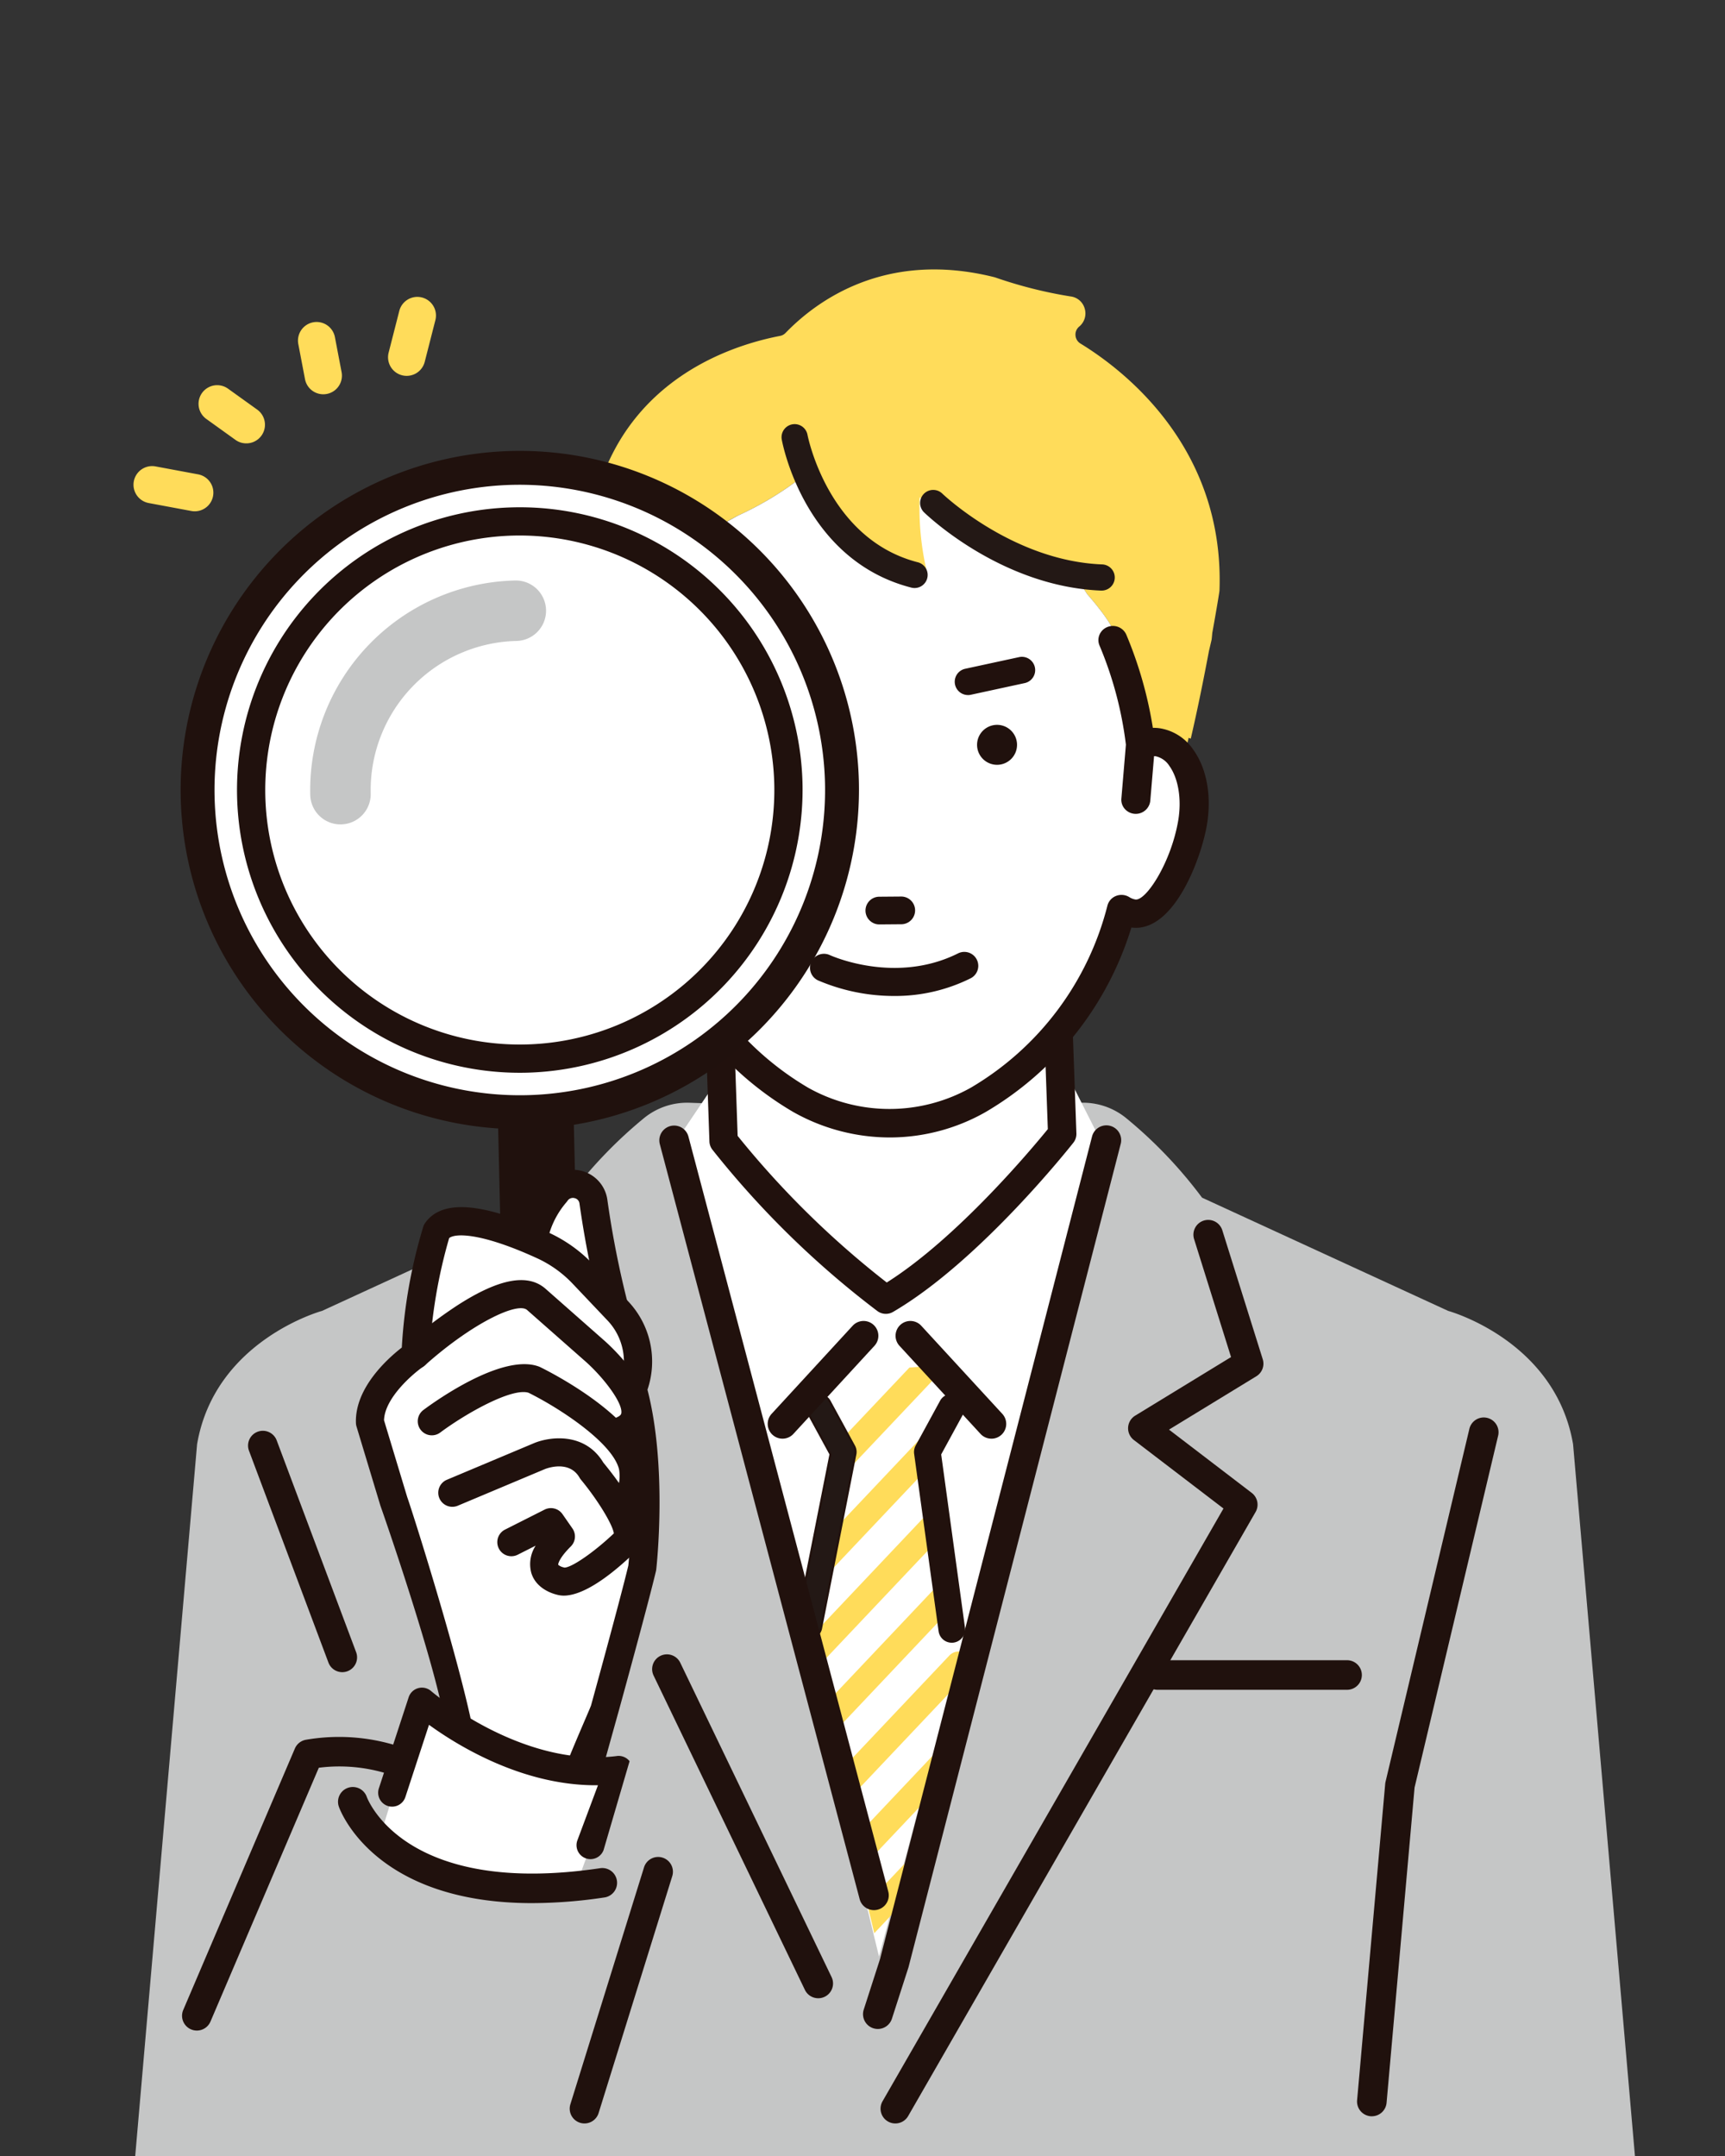 <svg xmlns="http://www.w3.org/2000/svg" xmlns:xlink="http://www.w3.org/1999/xlink" width="304" height="380" viewBox="0 0 304 380">
  <rect x="0" y="0" width="304" height="380" fill="#333333" stroke="none"/>
  <defs>
    <clipPath id="clip-path">
      <rect id="長方形_5755" data-name="長方形 5755" width="304" height="380" transform="translate(573 11244)" fill="#fff"/>
    </clipPath>
    <clipPath id="clip-path-2">
      <rect id="長方形_3627" data-name="長方形 3627" width="300.108" height="354.152" fill="none"/>
    </clipPath>
    <clipPath id="clip-path-3">
      <path id="パス_8615" data-name="パス 8615" d="M177.361,265.838l-4.866,5.321,5.418,11.452.092,2.753-4.87,31.58,12.808,53.469,15.1-51.623-7.207-37.37.09-2.754,5.981-5.951-5-8.278Z" transform="translate(-172.495 -264.436)" fill="none"/>
    </clipPath>
  </defs>
  <g id="マスクグループ_27" data-name="マスクグループ 27" transform="translate(-573 -11244)" clip-path="url(#clip-path)">
    <g id="グループ_3279" data-name="グループ 3279" transform="translate(145.436 -431.887)">
      <g id="グループ_699" data-name="グループ 699" transform="translate(429.564 11701.887)" clip-path="url(#clip-path-2)">
        <path id="パス_8567" data-name="パス 8567" d="M280.164,267.546c-3.14-18.352-22.015-23.5-22.015-23.5L214.78,224.091a79.935,79.935,0,0,0-13.416-14.057,12.047,12.047,0,0,0-8.01-2.674l-34.436,1.219-34.435-1.219a12.044,12.044,0,0,0-8.01,2.674,79.935,79.935,0,0,0-13.416,14.057L59.687,244.048s-18.876,5.146-22.015,23.5L26.259,398.858H291.577Z" transform="translate(-4.939 -38.998)" fill="#c5c6c6"/>
        <path id="パス_8568" data-name="パス 8568" d="M211.553,39.529a1.829,1.829,0,0,1-.874-1.435,1.81,1.81,0,0,1,.626-1.533l.1-.086a2.989,2.989,0,0,0,.89-3.133,2.946,2.946,0,0,0-2.489-2.117A77.787,77.787,0,0,1,196.6,27.9c-.092-.032-.18-.058-.274-.081-19.088-4.755-31.212,4.121-36.74,9.836a1.812,1.812,0,0,1-.963.525c-7.376,1.422-20.894,5.776-28.559,18.959a40.256,40.256,0,0,0-4.181,10.417c-4.05,9.338-3.207,20.027-.969,30.215l2.916,13.283a5.683,5.683,0,0,1,2.676-1.231,5.834,5.834,0,0,1,3.149.4l.138-1.059c.609-.026,1.165-.032,1.624-.05l1.044-12.578c2.446-13.545,3.493-17.179,8.388-22.722a45.418,45.418,0,0,1,6.419-4A56.938,56.938,0,0,0,164.3,61.562c21.765-10,37.523,5,48.445,22.139,0,0,6.52,7.279,4.526,8.095.611,1.408,2.109,6.547,3.287,11.163a67.81,67.81,0,0,1,1.569,7.268,5.826,5.826,0,0,1,3.147-.4,6.5,6.5,0,0,1,4.4,3.229l.945-4.038c.125.05.254.1.372.154,1.2-5.153,2.322-10.743,3.2-15.421l.476-2.033c.05-.4.083-.8.12-1.194.765-4.216,1.241-7.156,1.26-7.4l.009-.158c.857-25.159-16.851-38.757-24.5-43.436" transform="translate(-23.142 -4.978)" fill="#ffdc5a"/>
        <path id="パス_8569" data-name="パス 8569" d="M178.933,203.719l-26.643-2.4-7.3,10.839L180.177,356.7l38.7-144.527-4.275-8.457Z" transform="translate(-27.269 -37.863)" fill="#fff"/>
        <path id="パス_8570" data-name="パス 8570" d="M154.313,207.307l-1.243-36.053h59.673l1.243,34.81s-16.161,20.512-31.08,29.215c0,0-16.161-11.81-28.593-27.972" transform="translate(-28.789 -32.209)" fill="#fff"/>
        <path id="パス_8571" data-name="パス 8571" d="M182.326,237.2a2.5,2.5,0,0,1-1.477-.481,161.43,161.43,0,0,1-29.1-28.466,2.512,2.512,0,0,1-.518-1.44l-1.243-36.053a2.5,2.5,0,0,1,2.5-2.59h59.674a2.5,2.5,0,0,1,2.5,2.414l1.243,34.809a2.5,2.5,0,0,1-.535,1.639c-.672.852-16.631,20.987-31.784,29.828a2.5,2.5,0,0,1-1.262.34m-26.119-31.369a159.914,159.914,0,0,0,26.278,25.842c12.4-7.822,25.528-23.523,28.386-27.035l-1.124-31.462H155.081Z" transform="translate(-28.209 -31.629)" fill="#21110d"/>
        <path id="パス_8572" data-name="パス 8572" d="M164.568,68.947c21.765-10,37.523,5,48.445,22.139,0,0,6.52,7.279,4.525,8.095.612,1.408,2.11,6.547,3.287,11.163a67.736,67.736,0,0,1,1.569,7.268,5.838,5.838,0,0,1,3.148-.4c4.556.748,7.247,7.141,6.01,14.276s-5.94,16.616-10.5,15.873a5.57,5.57,0,0,1-2-.771,54.7,54.7,0,0,1-25.272,33.645,32.074,32.074,0,0,1-31.235,0,54.689,54.689,0,0,1-25.271-33.645,5.565,5.565,0,0,1-2,.771c-4.559.743-9.258-8.736-10.5-15.873s1.453-13.528,6.01-14.276a5.843,5.843,0,0,1,3.149.4l1.464-11.211c3.2-18.039,3.043-22.218,16.148-29.2a56.936,56.936,0,0,0,13.028-8.252" transform="translate(-23.41 -12.363)" fill="#fff"/>
        <path id="パス_8573" data-name="パス 8573" d="M231.136,125.71a8.811,8.811,0,0,0-5.769-3.791h0a7.089,7.089,0,0,0-1.381-.1A71.173,71.173,0,0,0,219.3,105.38a2.584,2.584,0,0,0-3.344-1.328,2.505,2.505,0,0,0-1.387,1.38,2.423,2.423,0,0,0,.022,1.891,65.391,65.391,0,0,1,4.645,17.459l-.8,9.5a2.436,2.436,0,0,0,.576,1.794,2.576,2.576,0,0,0,4.518-1.383l.667-7.885a2.2,2.2,0,0,1,.33.028,3.838,3.838,0,0,1,2.392,1.729c1.586,2.229,2.17,5.934,1.521,9.671-1.286,7.4-5.69,14.142-7.549,13.832a2.977,2.977,0,0,1-1.073-.425,2.619,2.619,0,0,0-2.32-.2,2.511,2.511,0,0,0-1.525,1.726,52.073,52.073,0,0,1-24.056,32.065,29.285,29.285,0,0,1-28.649.028,52.1,52.1,0,0,1-24.1-32.094,2.518,2.518,0,0,0-1.527-1.728,2.619,2.619,0,0,0-2.32.2,2.934,2.934,0,0,1-1.065.421c-1.828.295-6.264-6.415-7.553-13.829-.648-3.737-.066-7.444,1.52-9.674a3.838,3.838,0,0,1,2.386-1.726,2.437,2.437,0,0,1,.339-.028l.669,7.884a2.544,2.544,0,0,0,2.545,2.287c.072,0,.143,0,.211-.007a2.561,2.561,0,0,0,1.763-.9,2.435,2.435,0,0,0,.576-1.794l-.818-9.65-.375-7.661a2.523,2.523,0,0,0-2.674-2.371,2.557,2.557,0,0,0-1.792.836,2.44,2.44,0,0,0-.641,1.773l.227,4.617a7.961,7.961,0,0,0-.87.093,8.809,8.809,0,0,0-5.765,3.788c-2.38,3.348-3.234,8.218-2.341,13.363,1.175,6.766,6.262,18.9,13.279,17.938A56.948,56.948,0,0,0,160.566,189.5a34.708,34.708,0,0,0,17.128,4.514,34.2,34.2,0,0,0,16.807-4.474,57.074,57.074,0,0,0,25.7-32.528c.261.035.518.042.784.053,7.007,0,11.514-12.357,12.5-17.993.891-5.144.038-10.013-2.342-13.36" transform="translate(-22.815 -19.533)" fill="#21110d"/>
        <path id="パス_8574" data-name="パス 8574" d="M209.614,128.876a3.522,3.522,0,1,0,3.5-3.549,3.524,3.524,0,0,0-3.5,3.549" transform="translate(-39.424 -23.571)" fill="#20110d"/>
        <path id="パス_8575" data-name="パス 8575" d="M191.824,167.247a2.143,2.143,0,1,0-.034-4.286l-3.913.031a2.143,2.143,0,0,0,.034,4.286Z" transform="translate(-34.936 -30.649)" fill="#20110d"/>
        <path id="パス_8576" data-name="パス 8576" d="M186.9,167.327a2.443,2.443,0,0,1,.906-4.7l3.913-.031a2.443,2.443,0,0,1,.039,4.885l-3.913.031a2.443,2.443,0,0,1-.945-.181m5.537-4a1.821,1.821,0,0,0-.712-.136l-3.914.031a1.844,1.844,0,1,0,.028,3.687l3.914-.031a1.844,1.844,0,0,0,.684-3.551m-.681,3.85.006,0Z" transform="translate(-34.866 -30.58)" fill="#20110d"/>
        <path id="パス_8577" data-name="パス 8577" d="M188.212,182.385a34.063,34.063,0,0,1-13.479-2.761,2.46,2.46,0,0,1,2.1-4.449c.114.054,11.5,5.255,22.61-.3a2.459,2.459,0,1,1,2.2,4.4,29.787,29.787,0,0,1-13.432,3.11" transform="translate(-32.599 -32.841)" fill="#20110d"/>
        <path id="パス_8578" data-name="パス 8578" d="M116.684,196.479l-9.1-.516a2.131,2.131,0,0,0-2.252,2.177l1.643,71.039a2.13,2.13,0,0,0,2.18,2.081l9.084-.21a2.131,2.131,0,0,0,2.082-2.18l-1.625-70.312a2.131,2.131,0,0,0-2.01-2.079" transform="translate(-19.81 -36.856)" fill="#20110d"/>
        <path id="パス_8579" data-name="パス 8579" d="M117.255,226.486c-.04.055-.094.123-.161.2a17.556,17.556,0,0,0-4.177,11.725c.08,2.846.179,6.589.293,11.163l17.736,8.906a169.419,169.419,0,0,1-7.131-30.384,3.639,3.639,0,0,0-6.561-1.614" transform="translate(-21.236 -42.311)" fill="#fff"/>
        <path id="パス_8580" data-name="パス 8580" d="M130.658,260.373a2.473,2.473,0,0,1-1.4-.248l-17.736-8.906a2.478,2.478,0,0,1-1.366-2.154c-.114-4.571-.213-8.312-.293-11.155a20.077,20.077,0,0,1,4.751-13.382s.052-.063.054-.067a6.12,6.12,0,0,1,11.028,2.721,168.665,168.665,0,0,0,7.009,29.89,2.48,2.48,0,0,1-2.048,3.3m-15.58-12.918,11.146,5.6a179.677,179.677,0,0,1-5.437-25.182,1.1,1.1,0,0,0-.866-.962,1.128,1.128,0,0,0-1.228.452c-.067.093-.157.21-.269.344a15.122,15.122,0,0,0-3.6,10.068c.07,2.532.158,5.776.256,9.683" transform="translate(-20.662 -41.737)" fill="#20110d"/>
        <path id="パス_8581" data-name="パス 8581" d="M121.491,248.862l-6.15-6.486a22.856,22.856,0,0,0-7.067-5.042c-5.839-2.677-15.876-6.482-18.688-2.522a89.518,89.518,0,0,0-3.732,21.835s-8.219,5.651-8.018,11.891l4.2,13.916s11.846,33.772,11.712,41.618l-7.586,17.472L109.98,343.1l9.21-24.02s5.148-18.662,6.63-24.894c0,0,2.029-18.141-1.687-31.533a13.011,13.011,0,0,0-2.643-13.788" transform="translate(-14.638 -43.842)" fill="#fff"/>
        <path id="パス_8582" data-name="パス 8582" d="M90.737,323.939a2.418,2.418,0,0,1-.041-.49c.1-6.071-8.319-31.477-11.573-40.754-.011-.035-.023-.069-.033-.1l-4.2-13.915a2.456,2.456,0,0,1-.1-.637c-.2-6.165,5.608-11.349,8.085-13.273a90.671,90.671,0,0,1,3.792-21.324,2.491,2.491,0,0,1,.329-.645c2.978-4.2,10.091-3.64,21.742,1.7a25.229,25.229,0,0,1,7.833,5.59l6.15,6.485.04.042a15.436,15.436,0,0,1,3.406,15.585c3.514,13.588,1.633,30.93,1.549,31.676a2.454,2.454,0,0,1-.052.3c-1.323,5.567-5.459,20.643-6.445,24.231l-3.765,13.51-29.815-1.884Zm20.741,5.634c-.167-.477,4.615-11.248,4.75-11.736.05-.185,5.07-18.385,6.571-24.653.175-1.718,1.743-18.3-1.628-30.451a2.483,2.483,0,0,1,.142-1.711,10.515,10.515,0,0,0-2.214-11.055l-6.131-6.464a20.283,20.283,0,0,0-6.3-4.495c-9.386-4.3-14.23-4.495-15.448-3.532a89.966,89.966,0,0,0-3.464,20.715,2.478,2.478,0,0,1-1.071,1.919c-1.926,1.332-6.827,5.572-6.944,9.478l4.081,13.518c1.3,3.7,12.344,38.639,12.435,47.047Z" transform="translate(-14.064 -43.262)" fill="#20110d"/>
        <path id="パス_8583" data-name="パス 8583" d="M122.93,275.142a2.479,2.479,0,0,1-.969-4.846c.4-.115,1.332-.432,1.441-.9.395-1.706-2.924-6.144-6.149-9.059l-10.444-9.207c-1.686-1.484-9.75,2.373-18.02,9.768a2.48,2.48,0,0,1-3.307-3.7,81.835,81.835,0,0,1,9-6.855c7.35-4.751,12.455-5.712,15.6-2.936l10.465,9.227c1.522,1.371,8.942,8.4,7.68,13.873-.354,1.534-1.491,3.57-4.9,4.553a2.457,2.457,0,0,1-.4.08" transform="translate(-15.922 -46.242)" fill="#20110d"/>
        <path id="パス_8584" data-name="パス 8584" d="M124.192,292.6a2.48,2.48,0,0,1-2.106-4.147,7.109,7.109,0,0,0,1.6-5.844c-1.175-4.639-10.349-10.691-15.956-13.466-2.95-.9-10.965,3.614-15.518,6.995a2.48,2.48,0,1,1-2.956-3.982c2.266-1.681,13.89-9.955,20.27-7.64q.125.046.246.1c1.691.829,16.59,8.349,18.735,16.824a12.12,12.12,0,0,1-2.779,10.377,2.47,2.47,0,0,1-1.533.779" transform="translate(-16.598 -49.673)" fill="#20110d"/>
        <path id="パス_8585" data-name="パス 8585" d="M120.287,286.492c-2.945-5.139-9.175-2.59-9.175-2.59l-15.43,6.486,10.406,8.712,7-3.534,1.751,2.519c-6.554,6.5-.134,7.846-.134,7.846,3.27,1.187,11.7-7.1,11.7-7.1,1.762-2.814-6.128-12.34-6.128-12.34" transform="translate(-17.996 -53.277)" fill="#fff"/>
        <path id="パス_8586" data-name="パス 8586" d="M115.436,307.894a4.768,4.768,0,0,1-1.979-.151c-.784-.2-3.6-1.089-4.413-3.844a5.97,5.97,0,0,1,.779-4.772l-3.192,1.612a2.48,2.48,0,0,1-2.234-4.428l7-3.535a2.48,2.48,0,0,1,3.153.8l1.752,2.519a2.48,2.48,0,0,1-.29,3.175c-1.919,1.9-2.25,3-2.214,3.232a2.13,2.13,0,0,0,.873.434c.062.016.141.036.212.058,1.293.015,5.307-2.783,8.718-6.025-.218-1.584-2.84-5.894-5.8-9.47a2.373,2.373,0,0,1-.241-.348c-1.784-3.114-5.663-1.695-6.1-1.523L96.068,292.1a2.48,2.48,0,0,1-1.922-4.572l15.43-6.486c2.837-1.163,8.956-1.9,12.173,3.449,4.084,4.957,8.412,11.538,6.193,15.082a2.487,2.487,0,0,1-.364.453c-3,2.943-8.131,7.4-12.141,7.868m8.18-10.648h0Z" transform="translate(-17.421 -52.702)" fill="#20110d"/>
        <path id="パス_8587" data-name="パス 8587" d="M207.107,117.3a2.343,2.343,0,0,1-.493-4.633l9.492-2.053a2.342,2.342,0,0,1,.991,4.578L207.6,117.25a2.321,2.321,0,0,1-.5.054" transform="translate(-38.512 -20.795)" fill="#21110d"/>
        <path id="パス_8588" data-name="パス 8588" d="M121.952,349.4c-18.233,2.3-34.666-12.035-34.666-12.035l-7.917,25.516,3.276,1.923a46.83,46.83,0,0,0,27.893,6.255l3.561-.32Z" transform="translate(-14.928 -63.45)" fill="#fff"/>
        <path id="パス_8589" data-name="パス 8589" d="M121.691,346.384C104.8,348.51,89.105,335.07,88.95,334.935a2.462,2.462,0,0,0-3.956,1.09L79.74,352.082a2.461,2.461,0,0,0,1.438,3.055c.045.018.09.034.136.049a2.462,2.462,0,0,0,3.1-1.574l4.164-12.729c5.162,3.743,16.666,10.8,29.777,10.652l-3.624,9.7a2.462,2.462,0,0,0,1.405,3.153l.04.015a2.46,2.46,0,0,0,3.166-1.444l4.583-15.663a2.459,2.459,0,0,0-2.238-.915" transform="translate(-14.974 -62.88)" fill="#20110d"/>
        <path id="パス_8590" data-name="パス 8590" d="M105.147,376.371c-27.745,0-33.813-16.205-34.089-16.988a2.606,2.606,0,0,1,4.91-1.75c.287.77,7.017,17.649,41.128,12.58a2.606,2.606,0,0,1,.766,5.156,86.578,86.578,0,0,1-12.716,1" transform="translate(-13.336 -66.939)" fill="#20110d"/>
        <path id="パス_8591" data-name="パス 8591" d="M168.359,387.717a2.608,2.608,0,0,1-2.351-1.476l-26.664-55.4a2.606,2.606,0,1,1,4.7-2.26l26.664,55.4a2.607,2.607,0,0,1-2.346,3.737" transform="translate(-26.159 -61.521)" fill="#20110d"/>
        <path id="パス_8592" data-name="パス 8592" d="M191.269,392.056a2.607,2.607,0,0,1-2.256-3.906L249.1,283.669,233.311,271.6a2.608,2.608,0,0,1,.223-4.294l16.9-10.329-6.5-20.75a2.606,2.606,0,1,1,4.973-1.558l7.112,22.692a2.6,2.6,0,0,1-1.127,3L239.5,269.765l14.581,11.151a2.606,2.606,0,0,1,.676,3.37L193.531,390.748a2.607,2.607,0,0,1-2.262,1.307" transform="translate(-35.484 -43.791)" fill="#20110d"/>
        <path id="パス_8593" data-name="パス 8593" d="M39.661,396.784a2.609,2.609,0,0,1-2.4-3.631l19.675-46.08a2.609,2.609,0,0,1,1.886-1.533,34.294,34.294,0,0,1,16.4,1.138,2.606,2.606,0,1,1-1.755,4.909,28.6,28.6,0,0,0-12.313-1.125L42.06,395.2a2.609,2.609,0,0,1-2.4,1.584" transform="translate(-6.969 -64.892)" fill="#20110d"/>
        <path id="パス_8594" data-name="パス 8594" d="M123.8,418.061a2.609,2.609,0,0,1-2.489-3.381l12.975-41.742a2.606,2.606,0,1,1,4.977,1.547l-12.975,41.742a2.608,2.608,0,0,1-2.488,1.833" transform="translate(-22.794 -69.796)" fill="#20110d"/>
        <path id="パス_8595" data-name="パス 8595" d="M67.99,321.131a2.607,2.607,0,0,1-2.441-1.692l-13.98-37.278a2.607,2.607,0,1,1,4.881-1.83l13.98,37.278a2.608,2.608,0,0,1-2.441,3.522" transform="translate(-9.668 -52.406)" fill="#20110d"/>
        <path id="パス_8596" data-name="パス 8596" d="M294.7,398.869c-.077,0-.155,0-.233-.01a2.607,2.607,0,0,1-2.366-2.826l4.952-55.756a2.507,2.507,0,0,1,.061-.372l14.756-62.131a2.606,2.606,0,1,1,5.07,1.2l-14.711,61.947-4.935,55.567a2.608,2.608,0,0,1-2.594,2.376" transform="translate(-54.936 -51.866)" fill="#20110d"/>
        <path id="パス_8597" data-name="パス 8597" d="M281.583,333.591h-33.4a2.606,2.606,0,1,1,0-5.212h33.4a2.606,2.606,0,0,1,0,5.212" transform="translate(-46.188 -61.761)" fill="#20110d"/>
        <path id="パス_8598" data-name="パス 8598" d="M98.518,183.093a56.788,56.788,0,1,1,55.46-58.086,56.853,56.853,0,0,1-55.46,58.086" transform="translate(-7.602 -13.077)" fill="#fff"/>
        <path id="パス_8599" data-name="パス 8599" d="M97.9,185.387a59.773,59.773,0,1,1,58.375-61.139A59.842,59.842,0,0,1,97.9,185.387M95.271,71.84A53.8,53.8,0,1,0,150.3,124.385,53.864,53.864,0,0,0,95.271,71.84" transform="translate(-6.91 -12.386)" fill="#20110d"/>
        <path id="パス_8600" data-name="パス 8600" d="M100.487,175.842a47.347,47.347,0,1,1,46.24-48.429,47.4,47.4,0,0,1-46.24,48.429" transform="translate(-9.789 -15.264)" fill="#fff"/>
        <path id="パス_8601" data-name="パス 8601" d="M99.968,177.753a49.835,49.835,0,1,1,48.67-50.974,49.893,49.893,0,0,1-48.67,50.974M97.78,83.084a44.859,44.859,0,1,0,45.883,43.81A44.91,44.91,0,0,0,97.78,83.084" transform="translate(-9.212 -14.688)" fill="#20110d"/>
        <path id="パス_8602" data-name="パス 8602" d="M70.326,136.978a5.329,5.329,0,0,1-5.451-5.2A36.98,36.98,0,0,1,100.95,93.993a5.329,5.329,0,1,1,.246,10.655,26.31,26.31,0,0,0-25.666,26.88,5.329,5.329,0,0,1-5.2,5.45" transform="translate(-12.2 -17.678)" fill="#c5c6c6"/>
        <path id="パス_8603" data-name="パス 8603" d="M84.382,46.284l-.147-.034a3.283,3.283,0,0,1-2.368-3.994l1.872-7.328A3.283,3.283,0,1,1,90.1,36.555l-1.872,7.328a3.284,3.284,0,0,1-3.847,2.4" transform="translate(-15.378 -6.104)" fill="#ffdc5a"/>
        <path id="パス_8604" data-name="パス 8604" d="M66.007,50.538a3.283,3.283,0,0,1-2.558-2.6L62.263,41.72a3.283,3.283,0,0,1,6.449-1.231L69.9,46.708a3.284,3.284,0,0,1-3.892,3.83" transform="translate(-11.699 -7.113)" fill="#ffdc5a"/>
        <path id="パス_8605" data-name="パス 8605" d="M29.17,75.664a3.283,3.283,0,0,1,1.272-6.442l7.44,1.387.068.014a3.283,3.283,0,0,1-1.272,6.442l-7.44-1.387-.068-.014" transform="translate(-4.995 -13.009)" fill="#ffdc5a"/>
        <path id="パス_8606" data-name="パス 8606" d="M48.385,61.784a3.277,3.277,0,0,1-1.245-.547L42,57.545a3.283,3.283,0,0,1,3.83-5.334L50.97,55.9a3.283,3.283,0,0,1-2.584,5.88" transform="translate(-7.641 -9.704)" fill="#ffdc5a"/>
      </g>
      <g id="グループ_701" data-name="グループ 701" transform="translate(569.616 11916.588)" clip-path="url(#clip-path-3)">
        <path id="パス_8607" data-name="パス 8607" d="M164.493,294.22a2.251,2.251,0,0,1-1.556-.623,2.276,2.276,0,0,1-.085-3.21l32.97-34.878a2.266,2.266,0,1,1,3.284,3.124l-32.97,34.878a2.252,2.252,0,0,1-1.643.708" transform="translate(-170.564 -262.624)" fill="#ffdc5a"/>
        <path id="パス_8608" data-name="パス 8608" d="M164.493,312.139a2.25,2.25,0,0,1-1.556-.623,2.276,2.276,0,0,1-.085-3.21l32.97-34.877a2.266,2.266,0,1,1,3.284,3.124l-32.97,34.877a2.253,2.253,0,0,1-1.643.708" transform="translate(-170.564 -265.994)" fill="#ffdc5a"/>
        <path id="パス_8609" data-name="パス 8609" d="M164.493,330.057a2.249,2.249,0,0,1-1.556-.623,2.276,2.276,0,0,1-.085-3.209l32.97-34.877a2.266,2.266,0,1,1,3.284,3.124l-32.97,34.877a2.253,2.253,0,0,1-1.643.708" transform="translate(-170.564 -269.364)" fill="#ffdc5a"/>
        <path id="パス_8610" data-name="パス 8610" d="M164.493,347.977a2.251,2.251,0,0,1-1.556-.623,2.276,2.276,0,0,1-.085-3.21l32.97-34.878a2.266,2.266,0,1,1,3.284,3.124l-32.97,34.878a2.252,2.252,0,0,1-1.643.708" transform="translate(-170.564 -272.734)" fill="#ffdc5a"/>
        <path id="パス_8611" data-name="パス 8611" d="M164.493,365.9a2.245,2.245,0,0,1-1.556-.623,2.276,2.276,0,0,1-.085-3.21l32.97-34.877a2.266,2.266,0,1,1,3.284,3.124l-32.97,34.877a2.253,2.253,0,0,1-1.643.708" transform="translate(-170.564 -276.105)" fill="#ffdc5a"/>
        <path id="パス_8612" data-name="パス 8612" d="M164.493,400.816a2.246,2.246,0,0,1-1.556-.623,2.276,2.276,0,0,1-.085-3.21l32.97-34.877a2.266,2.266,0,1,1,3.284,3.124l-32.97,34.877a2.252,2.252,0,0,1-1.643.708" transform="translate(-170.564 -282.672)" fill="#ffdc5a"/>
        <path id="パス_8613" data-name="パス 8613" d="M164.493,419.34a2.249,2.249,0,0,1-1.556-.623,2.276,2.276,0,0,1-.085-3.209l32.97-34.877a2.266,2.266,0,1,1,3.284,3.124l-32.97,34.877a2.253,2.253,0,0,1-1.643.708" transform="translate(-170.564 -286.156)" fill="#878787"/>
        <path id="パス_8614" data-name="パス 8614" d="M164.493,383.815a2.247,2.247,0,0,1-1.556-.623,2.276,2.276,0,0,1-.085-3.209l32.97-34.878a2.266,2.266,0,1,1,3.284,3.124l-32.97,34.878a2.253,2.253,0,0,1-1.643.708" transform="translate(-170.564 -279.475)" fill="#ffdc5a"/>
      </g>
      <g id="グループ_703" data-name="グループ 703" transform="translate(429.564 11701.887)" clip-path="url(#clip-path-2)">
        <path id="パス_8616" data-name="パス 8616" d="M172.64,313.676a2.165,2.165,0,0,1-2.137-2.511l5.925-29.926L172.478,274a2.164,2.164,0,1,1,3.793-2.083l4.3,7.89a2.176,2.176,0,0,1,.238,1.384l-6.042,30.658a2.164,2.164,0,0,1-2.132,1.827" transform="translate(-32.063 -50.929)" fill="#231815"/>
        <path id="パス_8617" data-name="パス 8617" d="M172.6,313.819a2.33,2.33,0,0,1-.373-.03,2.358,2.358,0,0,1-1.949-2.7l5.913-29.866-3.917-7.181a2.361,2.361,0,0,1,.933-3.2,2.346,2.346,0,0,1,3.187.935l4.3,7.89a2.372,2.372,0,0,1,.257,1.5l-6.042,30.665a2.337,2.337,0,0,1-2.315,1.977m1.733-42.887a1.965,1.965,0,0,0-.946.244,1.988,1.988,0,0,0-.784,2.692l3.949,7.24a.183.183,0,0,1,.019.126l-5.925,29.925a1.976,1.976,0,1,0,3.9.619l6.042-30.665a1.994,1.994,0,0,0-.218-1.259l-4.3-7.89a1.981,1.981,0,0,0-1.736-1.031" transform="translate(-32.019 -50.886)" fill="#21110d"/>
        <path id="パス_8618" data-name="パス 8618" d="M202.625,314.277a2.164,2.164,0,0,1-2.132-1.827l-4.31-31.258a2.177,2.177,0,0,1,.238-1.383l4.3-7.89A2.164,2.164,0,1,1,204.517,274l-3.948,7.24,4.194,30.526a2.165,2.165,0,0,1-2.137,2.511" transform="translate(-36.893 -50.93)" fill="#21110d"/>
        <path id="パス_8619" data-name="パス 8619" d="M202.582,314.419a2.338,2.338,0,0,1-2.316-1.984l-4.311-31.262a2.371,2.371,0,0,1,.26-1.5l4.3-7.89a2.347,2.347,0,0,1,3.187-.936,2.36,2.36,0,0,1,.933,3.2l-3.918,7.186L204.9,311.7a2.354,2.354,0,0,1-1.948,2.692,2.314,2.314,0,0,1-.373.03m0-43.487a1.983,1.983,0,0,0-1.738,1.032l-4.3,7.89a1.988,1.988,0,0,0-.218,1.264l4.31,31.263a1.976,1.976,0,1,0,3.9-.631l-4.194-30.529a.183.183,0,0,1,.021-.115l3.948-7.241a1.987,1.987,0,0,0-.785-2.691,1.96,1.96,0,0,0-.943-.244" transform="translate(-36.85 -50.886)" fill="#21110d"/>
        <path id="パス_8620" data-name="パス 8620" d="M169.737,64.731s4.048,16.865,23.612,20.913A49.054,49.054,0,0,1,192,72.152s10.794,14.166,35.08,16.191c0,0,7.758-52.62-57.342-23.612" transform="translate(-31.924 -10.533)" fill="#ffdc5a"/>
        <path id="パス_8621" data-name="パス 8621" d="M190.62,88.933a2.3,2.3,0,0,1-.575-.073c-18.755-4.808-22.676-25.239-22.834-26.107a2.306,2.306,0,0,1,4.537-.828c.034.184,3.583,18.4,19.442,22.468a2.306,2.306,0,0,1-.571,4.54" transform="translate(-31.442 -11.291)" fill="#231815"/>
        <path id="パス_8622" data-name="パス 8622" d="M229.215,92.065l-.094,0c-17.547-.7-30.65-13.272-31.2-13.807a2.306,2.306,0,0,1,3.215-3.306c.123.119,12.424,11.875,28.169,12.5a2.306,2.306,0,0,1-.091,4.611" transform="translate(-37.093 -13.974)" fill="#231815"/>
        <path id="パス_8623" data-name="パス 8623" d="M166.779,275.472a2.609,2.609,0,0,1-1.919-4.376l14.308-15.554a2.61,2.61,0,0,1,3.841,3.534L168.7,274.63a2.6,2.6,0,0,1-1.921.842" transform="translate(-30.877 -47.903)" fill="#21110d"/>
        <path id="パス_8624" data-name="パス 8624" d="M208.81,275.472a2.6,2.6,0,0,1-1.921-.842l-14.309-15.554a2.61,2.61,0,0,1,3.841-3.534L210.729,271.1a2.609,2.609,0,0,1-1.919,4.376" transform="translate(-36.09 -47.903)" fill="#21110d"/>
        <path id="パス_8625" data-name="パス 8625" d="M180.986,347.287,145.77,214.226a2.609,2.609,0,1,0-5.027,1.4L175.96,348.691a2.609,2.609,0,1,0,5.027-1.4" transform="translate(-26.453 -39.932)" fill="#21110d"/>
        <path id="パス_8626" data-name="パス 8626" d="M187.469,371.544a2.612,2.612,0,0,1-2.484-3.411l2.873-8.918,37.361-144.97a2.61,2.61,0,1,1,5.038,1.364L192.881,360.638c-.011.04-.023.08-.036.119l-2.892,8.977a2.611,2.611,0,0,1-2.484,1.81" transform="translate(-34.768 -39.932)" fill="#21110d"/>
      </g>
    </g>
  </g>
</svg>
